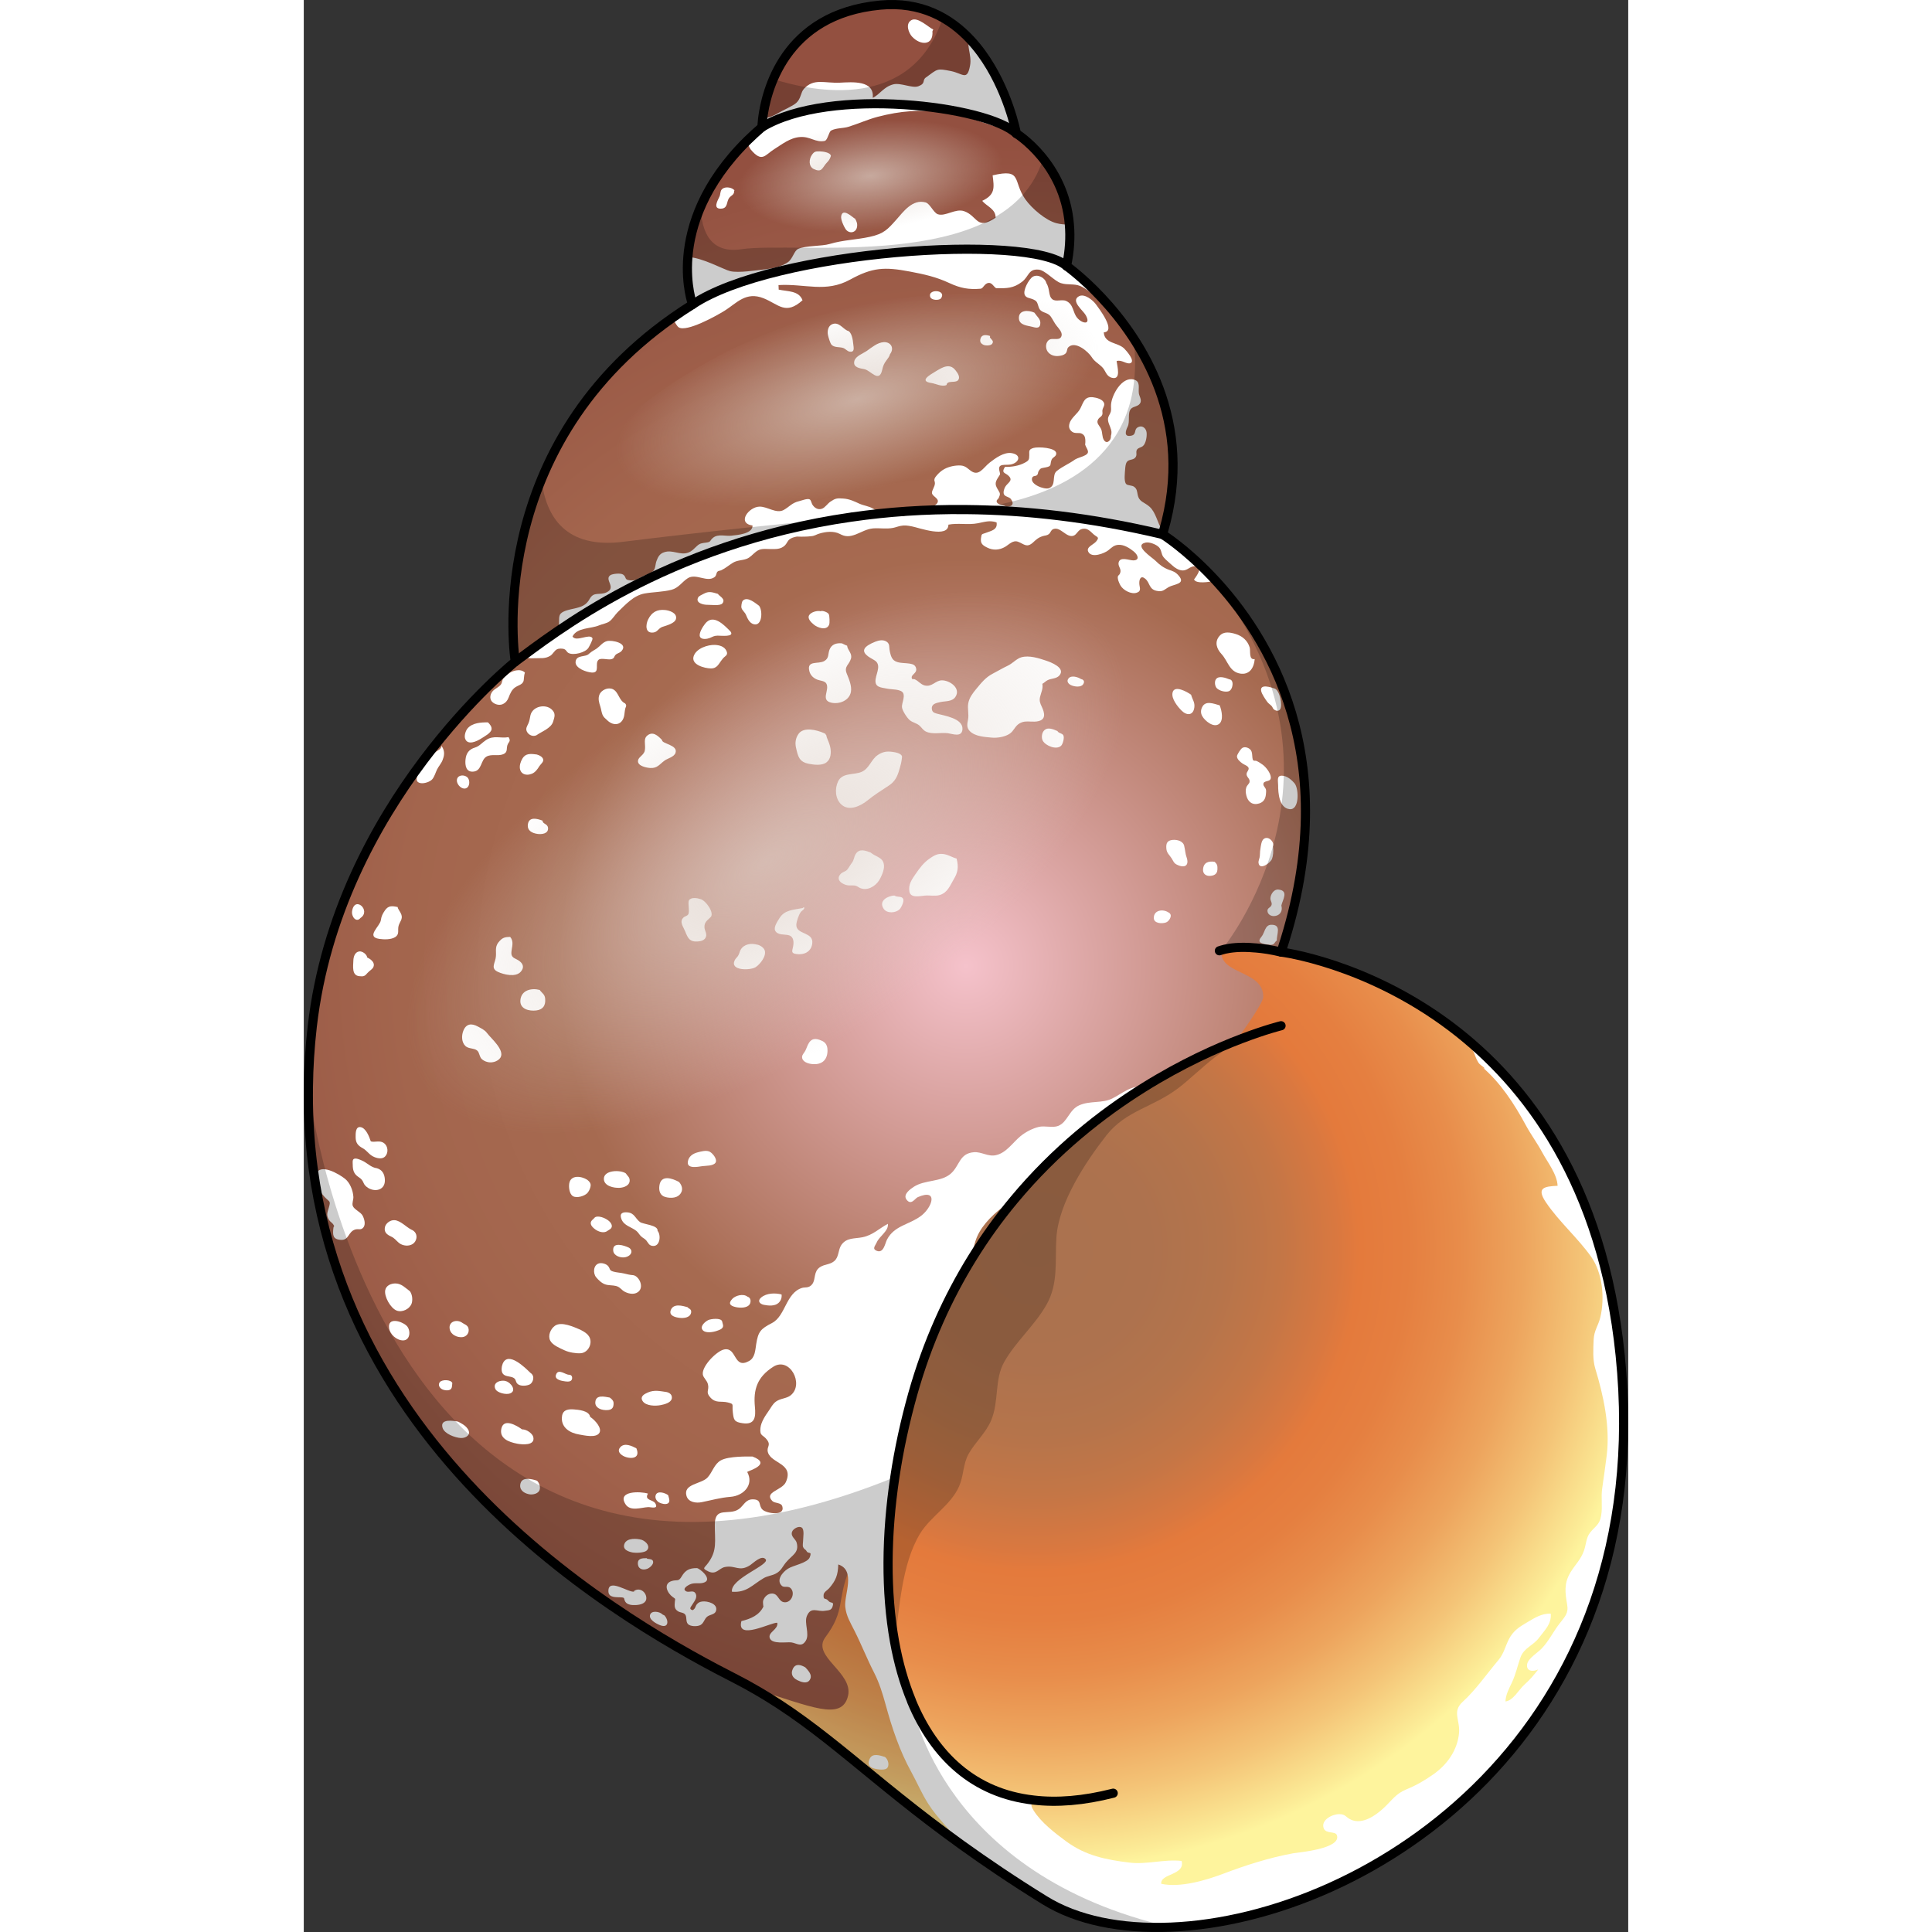 <?xml version="1.0" encoding="utf-8"?>
<!-- Created by: Science Figures, www.sciencefigures.org, Generator: Science Figures Editor -->
<svg version="1.1" id="Camada_1" xmlns="http://www.w3.org/2000/svg" xmlns:xlink="http://www.w3.org/1999/xlink" 
	 width="800px" height="800px" viewBox="0 0 144.686 211.057" enable-background="new 0 0 144.686 211.057"
	 xml:space="preserve">
<rect x="0" y="0" width="144.686" height="211.057" fill="#333333" stroke="none"/>
<g>
	<radialGradient id="SVGID_1_" cx="72.339" cy="105.531" r="89.983" gradientUnits="userSpaceOnUse">
		<stop  offset="0" style="stop-color:#F5C2CB"/>
		<stop  offset="0.158" style="stop-color:#DBA5A3"/>
		<stop  offset="0.495" style="stop-color:#A66A50"/>
		<stop  offset="0.69" style="stop-color:#A3654D"/>
		<stop  offset="0.913" style="stop-color:#985745"/>
		<stop  offset="1" style="stop-color:#935040"/>
	</radialGradient>
	<path fill="url(#SVGID_1_)" d="M80.933,207.588c-3.465-2.141-6.446-4.164-9.083-6.058c-9.975-7.177-14.989-12.655-22.608-17.002
		c-0.646-0.377-1.302-0.732-1.991-1.087c-10.954-5.606-51.383-27.257-46.325-71.301c1.442-12.504,7.22-22.651,12.515-29.581
		c5.058-6.596,9.663-10.276,9.663-10.276s-1.495-9.33,2.863-19.897c1.958-4.789,5.133-9.825,10.19-14.376
		c1.259-1.13,2.626-2.238,4.133-3.293c0.699-0.495,1.431-0.979,2.184-1.453c0,0-0.764-2.034-0.516-5.176
		c0.129-1.582,0.516-3.444,1.399-5.477c0.968-2.271,2.571-4.756,5.111-7.264c0.333-0.323,0.678-0.646,1.044-0.979
		c0.172-0.151,0.355-0.312,0.538-0.474c0,0,0.011-0.344,0.076-0.915c0.118-0.958,0.409-2.572,1.162-4.337
		c1.464-3.433,4.681-7.425,11.676-8.081c2.733-0.258,4.993,0.323,6.844,1.377c1.162,0.646,2.173,1.485,3.034,2.421
		c3.401,3.659,4.692,8.781,4.951,9.975c0.033,0.172,0.054,0.258,0.054,0.258s1.452,0.893,2.916,2.723
		c0.172,0.226,0.345,0.452,0.517,0.699c1.119,1.593,2.13,3.766,2.356,6.521c0.119,1.356,0.043,2.862-0.312,4.519
		c0,0,1.7,1.195,3.799,3.433c1.13,1.195,2.368,2.69,3.518,4.466c1.001,1.539,1.938,3.271,2.68,5.208
		c1.69,4.38,2.378,9.738,0.581,15.915c-0.021,0.097-0.054,0.205-0.086,0.301c0,0,2.142,1.324,4.842,4.046
		c0,0,0.011,0.011,0.022,0.032c0.193,0.183,0.366,0.366,0.549,0.56l0.011,0.011c0.236,0.247,0.462,0.495,0.71,0.764
		c6.026,6.704,13.462,19.768,6.951,39.793c-0.021,0.065-0.043,0.14-0.064,0.204c-0.033,0.075-0.055,0.14-0.076,0.215
		c0,0,1.517,0.194,3.949,0.872c0.021,0.011,0.054,0.022,0.076,0.022c0.301,0.097,0.613,0.183,0.936,0.291
		c3.551,1.098,8.576,3.185,13.622,6.984c8.253,6.241,16.55,17.11,18.466,35.909C149.038,199.41,98.613,218.532,80.933,207.588z"/>
	<radialGradient id="SVGID_2_" cx="80.008" cy="136.407" r="67.805" gradientUnits="userSpaceOnUse">
		<stop  offset="0" style="stop-color:#AA724F"/>
		<stop  offset="0.183" style="stop-color:#AD724E"/>
		<stop  offset="0.299" style="stop-color:#B5744B"/>
		<stop  offset="0.397" style="stop-color:#C47646"/>
		<stop  offset="0.484" style="stop-color:#D97840"/>
		<stop  offset="0.521" style="stop-color:#E47A3C"/>
		<stop  offset="0.599" style="stop-color:#E57F40"/>
		<stop  offset="0.688" style="stop-color:#E88D4B"/>
		<stop  offset="0.783" style="stop-color:#EDA45D"/>
		<stop  offset="0.882" style="stop-color:#F4C477"/>
		<stop  offset="0.983" style="stop-color:#FCEC97"/>
		<stop  offset="1" style="stop-color:#FEF49D"/>
	</radialGradient>
	<path fill="url(#SVGID_2_)" d="M80.933,207.588c-3.465-2.141-6.446-4.164-9.083-6.058c-9.975-7.177-14.989-12.655-22.608-17.002
		c6.144,1.862,9.534,3.54,10.212,0.743c0.614-2.572-4.037-4.322-2.477-6.409c2.206-2.959,1.242-4.016,2.62-7.406
		c2.411-5.929,4.193-23.783,6.077-29.863c1.183-3.831,4.272-6.005,6.747-8.942c1.657-1.948,3.433-4.1,5.693-5.445
		c2.216-1.313,4.982-1.872,7.188-3.357c1.969-1.345,3.38-3.261,5.37-4.584c1.754-1.162,3.68-1.991,5.52-2.852
		c1.722-0.807,4.111-1.302,5.467-2.604c0.624-0.613,3.121-4.207,3.153-4.853c0.119-3.013-4.927-2.443-4.551-5.165
		c0.366-0.118,1.162-0.301,2.421-0.301h0.011c0.377,0.064,0.818,0.075,1.259,0.064c0.011-0.011,0.022,0,0.043,0
		c0.797,0.065,1.722,0.205,2.766,0.452c0,0,9.265,1.141,18.583,8.167c8.253,6.241,16.55,17.11,18.466,35.909
		C149.038,199.41,98.613,218.532,80.933,207.588z"/>
	<path opacity="0.2" d="M103.972,113.453c-2.928,0-6.187,3.723-8.448,5.423c-2.754,2.098-5.693,2.421-7.845,5.154
		c-2.292,2.938-5.186,7.328-5.455,11.105c-0.172,2.604,0.236,5.09-1.098,7.414c-1.28,2.249-3.346,4.003-4.606,6.231
		c-1.087,1.915-0.549,4.272-1.42,6.36c-0.592,1.42-1.765,2.41-2.486,3.712c-0.613,1.13-0.505,2.335-1.021,3.508
		c-0.915,2.098-3.121,3.282-4.294,5.219c-2.002,3.347-2.195,8.114-2.766,11.751c-1.452-8.038-0.614-17.809,1.991-27.042
		c1.603-5.693,3.863-10.61,6.499-14.871c1.421-2.303,2.949-4.401,4.552-6.327c4.52-5.434,9.578-9.426,14.194-12.3
		c4.153-2.593,7.952-4.294,10.685-5.327C102.95,113.442,103.455,113.442,103.972,113.453z"/>
	<path fill="#FFFFFF" d="M80.933,207.588c-3.465-2.141-6.446-4.164-9.083-6.058c-0.011-0.011-0.021-0.032-0.032-0.043
		c-1.141-1.539-2.562-2.809-3.605-4.444c-0.699-1.098-1.216-2.314-1.84-3.454c-1.28-2.314-2.13-4.864-2.819-7.403
		c-0.344-1.238-0.667-2.303-1.248-3.454c-0.785-1.528-1.388-3.088-2.163-4.616c-0.441-0.882-0.882-1.571-0.99-2.583
		c-0.14-1.302,1.195-3.992-0.764-4.627c-0.033,1.173-0.269,1.754-0.99,2.593c-0.205,0.237-0.602,0.409-0.614,0.753
		c-0.032,0.613,0.226,0.247,0.517,0.624c0.28,0.344,0.667,0.011,0.462,0.635c-0.14,0.441-0.484,0.398-0.818,0.452
		c-0.829,0.151-1.528-0.506-1.98,0.56c-0.334,0.775,0.333,2.001-0.129,2.723c-0.473,0.764-1.001,0.247-1.593,0.172
		c-0.538-0.054-2.088,0.226-2.336-0.463c-0.236-0.657,0.958-0.936,0.818-1.679c-0.603-0.086-4.509,2.012-3.917-0.183
		c1.033-0.247,1.969-0.657,2.411-1.603c-0.022,0.064-0.076-0.516-0.043-0.613c0.14-0.452,0.528-0.807,1-0.796
		c0.732,0.032,0.646,0.947,1.399,0.958c0.667,0,1.065-0.882,0.71-1.42c-0.323-0.484-0.775-0.108-1.066-0.388
		c-0.635-0.592,0.054-1.463,0.656-1.851c0.56-0.377,2.163-0.624,2.4-1.259c0.28-0.732-0.151-0.301-0.355-0.678
		c-0.108-0.204-0.259-0.161-0.377-0.452c-0.065-0.129,0-0.484,0-0.624c0-0.366,0.172-1.27-0.14-1.485
		c-0.323-0.237-0.957,0.129-1.065,0.463c-0.172,0.527,0.398,0.775,0.506,1.184c0.29,1.087-0.474,1.334-1.13,2.109
		c-0.43,0.495-0.538,0.958-1.173,1.28c-0.42,0.215-0.882,0.237-1.302,0.484c-1.28,0.753-1.84,1.603-3.465,1.485
		c-0.215-1.442,4.197-2.938,3.68-3.551c-0.441-0.517-1.356,0.43-1.689,0.646c-1.216,0.786-1.603-0.032-2.765,0.205
		c-0.646,0.129-0.947,0.904-1.819,0.473c-0.731-0.355-0.419-0.344-0.011-0.915c1.022-1.388,0.721-2.389,0.732-4.186
		c0-2.055,1.538-0.947,2.626-1.7c0.516-0.366,0.721-1.055,1.485-1.065c1.076-0.011,0.603,0.667,1.109,1.13
		c0.441,0.42,2.496,0.732,2.152-0.366c-0.129-0.441-0.818-0.301-1.098-0.592c-0.936-0.979,1.076-1.151,1.485-2.055
		c0.925-2.066-1.604-2.012-1.958-3.26c-0.172-0.592,0.344-0.721-0.065-1.313c-0.452-0.645-0.85-0.398-0.753-1.334
		c0.075-0.699,0.549-1.367,0.936-1.926c0.247-0.355,0.398-0.699,0.764-0.969c0.484-0.355,1.173-0.323,1.614-0.689
		c1.496-1.227-0.129-4.251-1.916-3.11c-1.764,1.13-2.184,2.497-2.001,4.38c0.108,1.108,0.011,1.98-1.335,1.786
		c-0.925-0.129-0.979-0.355-1.076-1.173c-0.118-0.925,0.205-0.904-0.559-1.098c-0.7-0.183-1.292,0.129-1.894-0.538
		c-0.56-0.613-0.118-0.753-0.258-1.41c-0.097-0.474-0.517-0.721-0.571-1.119c-0.108-0.915,1.539-2.572,2.346-2.723
		c1.388-0.269,1.001,2.206,2.701,1.27c0.656-0.355,0.678-1.151,0.786-1.84c0.215-1.377,0.474-1.668,1.743-2.324
		c1.474-0.775,1.496-3.293,3.282-3.831c0.312-0.097,0.753,0.065,1.109-0.42c0.398-0.56,0.107-1.345,0.828-1.84
		c0.56-0.377,1.26-0.247,1.722-0.829c0.355-0.463,0.302-1.173,0.645-1.636c0.592-0.786,1.399-0.624,2.292-0.807
		c1.141-0.237,1.786-0.947,2.766-1.464c0.097,0.786-0.926,1.345-1.216,2.023c-0.162,0.377-0.538,0.699-0.011,0.925
		c0.764,0.312,0.914-0.807,1.13-1.227c0.807-1.55,2.432-1.614,3.723-2.593c1.238-0.936,1.916-3.024-0.355-2.045
		c-0.312,0.129-0.721,0.958-1.238,0.269c-0.419-0.57,0.42-1.151,0.819-1.41c1.194-0.764,2.959-0.495,4.013-1.42
		c1-0.872,0.915-2.217,2.54-2.346c0.807-0.064,1.549,0.517,2.399,0.323c1.131-0.247,1.83-1.367,2.659-2.055
		c0.559-0.463,1.313-0.861,2.023-1.033c0.645-0.151,1.538,0.129,2.12-0.108c1.022-0.409,1.183-1.754,2.292-2.249
		c1.184-0.527,2.497-0.194,3.605-0.742c1-0.484,2.237-1.593,3.454-1.216c-4.616,2.873-9.674,6.865-14.194,12.3
		c-0.064,0.032-0.14,0.064-0.205,0.108c-1.323,0.775-2.775,2.034-3.551,3.379c-0.484,0.829-0.699,1.808-0.797,2.841
		c-2.636,4.261-4.896,9.179-6.499,14.871c-5.639,19.983-3.002,42.527,13.214,44.356c-0.161,0.441-0.462,0.409-0.011,1.13
		c0.807,1.302,2.346,2.486,3.561,3.379c2.142,1.571,4.316,2.001,6.92,2.324c1.915,0.226,3.82-0.398,5.693-0.183
		c0.409,1.582-2.347,1.356-2.228,2.496c2.066,0.452,4.864-0.377,6.779-1.098c2.464-0.936,5.058-1.765,7.651-2.238
		c0.559-0.097,5.294-0.484,4.756-1.98c-0.162-0.452-1.183-0.118-1.431-0.732c-0.355-0.915,0.936-1.56,1.657-1.56
		c0.753-0.011,0.71,0.334,1.335,0.613c1.226,0.538,2.647-0.441,3.54-1.27c0.914-0.839,1.313-1.571,2.507-2.055
		c1.054-0.43,1.98-0.968,2.916-1.625c1.528-1.065,2.636-2.636,2.819-4.487c0.15-1.442-0.786-2.357,0.387-3.433
		c1.453-1.324,2.658-3.078,3.939-4.595c0.571-0.689,0.71-1.421,1.109-2.228c0.484-0.947,1.119-1.356,2.023-1.883
		c0.936-0.549,1.538-0.947,2.561-0.947c0.107,1.141-0.645,1.786-1.281,2.647c-0.602,0.829-1.657,1.098-2.023,2.141
		c-0.323,0.915-0.495,1.797-0.936,2.744c-0.29,0.613-0.699,1.367-0.699,2.066c0.84-0.097,1.452-1.28,2.055-1.829
		c0.559-0.484,1.076-1.076,1.517-1.668c-0.571,0.28-1.345,0.215-1.205-0.592c0.107-0.613,1.162-1.248,1.571-1.679
		c0.796-0.818,1.259-1.84,1.969-2.744c0.57-0.743,1-1.108,0.828-2.077c-0.215-1.248-0.376-2.303,0.366-3.519
		c0.517-0.85,1.13-1.388,1.474-2.378c0.248-0.721,0.226-1.399,0.667-1.958c0.549-0.7,1.044-0.85,1.205-1.851
		c0.172-0.979-0.033-2.023,0.119-3.002c0.171-1.195,0.344-2.41,0.495-3.616c0.376-3.153-0.367-6.543-1.26-9.469
		c-0.29-0.979-0.214-2.131-0.171-3.142c0.043-1.011,0.516-1.539,0.731-2.453c0.495-2.077,0.247-4.832-1-6.596
		c-1.485-2.088-3.487-3.809-4.929-5.929c-1.098-1.614-0.226-1.765,1.259-1.829c-0.054-1.259-1.076-2.54-1.679-3.648
		c-0.538-1.011-1.226-1.926-1.775-2.938c-1.259-2.335-2.755-4.649-4.789-6.392c0.076,0.097,0.172,0.151,0.302,0.161
		c-0.238-0.258-0.538-0.366-0.732-0.678c-0.269-0.42-0.333-0.786-0.538-1.195c-0.452-0.861-1.582-1.743-2.421-2.679
		c8.253,6.241,16.55,17.11,18.466,35.909C149.038,199.41,98.613,218.532,80.933,207.588z"/>
	<path fill="none" stroke="#000000" stroke-linecap="round" stroke-linejoin="round" stroke-miterlimit="10" d="M106.759,112.054
		c0,0-1.646,0.398-4.304,1.41c-2.733,1.033-6.532,2.733-10.685,5.327c-4.616,2.873-9.674,6.865-14.193,12.3
		c-1.603,1.926-3.131,4.025-4.552,6.327c-2.636,4.261-4.896,9.179-6.5,14.871c-0.839,2.992-1.507,6.048-1.958,9.082
		c-0.947,6.306-1.012,12.526-0.032,17.96c0.42,2.335,1.044,4.52,1.862,6.5c0,0,0,0.011,0,0.022
		c2.475,5.951,6.801,10.061,13.343,10.793c2.55,0.301,5.434,0.075,8.684-0.753"/>
	<g>
		<path fill="#FFFFFF" d="M87.121,32.488c-0.893-0.129-1.464-0.904-2.302-1.248c-0.71-0.28-1.388-0.075-2.11-0.312
			c-0.742-0.237-1.699-1.41-2.442-1.474c-1.119-0.097-1.033,0.743-1.807,1.334c-0.926,0.71-1.657,0.71-2.755,0.699
			c-0.28,0-0.441-0.592-0.861-0.581c-0.495,0.022-0.592,0.603-0.904,0.635c-1.292,0.108-2.195-0.054-3.401-0.613
			c-1.452-0.678-2.723-0.958-4.368-1.27c-2.733-0.516-4.047-0.452-6.479,0.882c-2.68,1.474-4.917,0.43-7.834,0.603
			c0.011,0.054,0.022,0.463,0.022,0.495c0.979,0.215,2.206,0.097,2.604,1.162c-1.851,1.668-2.594,0.452-4.251-0.215
			c-1.937-0.775-2.938,0.527-4.24,1.345c-0.947,0.592-4.175,2.378-5.036,1.829c-0.183-0.118-0.43-0.549-0.667-1.044
			c0.699-0.495,1.431-0.979,2.184-1.453c0,0-0.764-2.034-0.516-5.176c1.517,0.011,3.96,1.388,4.638,1.539
			c0.936,0.204,2.723-0.086,3.734-0.194c0.85-0.097,1.872-0.291,2.582-0.807c0.505-0.366,0.656-1.227,1.087-1.431
			c0.775-0.366,2.626-0.291,3.433-0.538c1.528-0.452,2.894-0.452,4.412-0.786c1.528-0.334,1.937-0.807,2.895-1.883
			c0.742-0.829,1.754-2.281,3.196-1.872c0.484,0.14,0.861,1.13,1.335,1.291c0.839,0.269,1.926-0.667,2.873-0.334
			c1.495,0.527,1.345,2.142,3.432,0.71c0.033-0.947-0.978-1.248-1.463-1.84c1.452-0.689,1.302-1.442,1.14-2.787
			c3.293-0.775,2.163,0.613,3.562,2.604c0.764,1.076,2.28,2.324,3.379,2.615c0.495,0.14,0.979,0.151,1.442,0.161
			c0.119,1.356,0.043,2.862-0.312,4.519C83.322,29.056,85.022,30.25,87.121,32.488z"/>
		<path fill="#FFFFFF" d="M77.791,14.335c-2.583-0.366-5.23-1.786-7.845-2.088c-2.637-0.29-4.756-0.14-7.264,0.517
			c-1.066,0.28-2.099,0.753-3.175,1.087c-0.592,0.183-1.345,0.118-1.894,0.409c-0.269,0.151-0.377,1.076-0.721,1.141
			c-1.001,0.194-1.55-0.516-2.68-0.43c-1.098,0.075-2.001,0.818-2.798,1.313c-1.033,0.635-1.334,1.55-2.593,0.043
			c-0.151-0.183-0.28-0.549-0.355-0.979c0.495-0.484,1.022-0.968,1.582-1.453c0,0,0.011-0.344,0.076-0.915
			c0.516-0.097,1.087-0.247,1.7-0.624c0.463-0.291,1.593-0.764,1.969-1.108c0.549-0.484,0.473-1.151,0.861-1.56
			c1.087-1.162,2.206-0.581,3.917-0.656c1.335-0.064,3.788-0.291,3.583,1.657c0.797-0.377,1.173-1.194,2.249-1.474
			c0.818-0.205,2.066,0.463,2.744,0.204c0.85-0.323,0.367-0.635,0.819-0.958c1.323-0.958,1.173-1.001,2.722-0.7
			c1.324,0.269,1.786,1.119,2.099-0.603c0.226-1.216-0.528-2.346,0.054-2.798C76.241,8.018,77.533,13.14,77.791,14.335z"/>
		<path fill="#FFFFFF" d="M68.768,3.226c-0.515-0.234-1.696-1.419-2.389-1.026c-0.706,0.4-0.281,1.424,0.066,1.798
			c0.91,0.981,2.355,1.01,2.23-0.584"/>
		<path fill="#FFFFFF" d="M57.586,17.028c-0.062-0.383-0.88-0.483-1.225-0.491c-0.453-0.011-0.604,0.016-0.863,0.398
			c-0.317,0.468-0.368,1.258,0.223,1.535c0.829,0.389,0.899-0.06,1.291-0.555C57.19,17.692,57.427,17.552,57.586,17.028z"/>
		<path fill="#FFFFFF" d="M46.919,20.677c-0.305-0.245-0.988-0.303-1.263,0.021c-0.172,0.203-0.133,0.54-0.241,0.775
			c-0.19,0.411-0.792,1.401,0.229,1.317c0.703-0.058,0.519-0.777,0.834-1.177c0.229-0.291,0.568-0.317,0.538-0.787
			C47.061,20.81,47.106,20.808,46.919,20.677z"/>
		<path fill="#FFFFFF" d="M60.16,23.859c-0.409-0.299-1.295-1.108-1.45-0.253c-0.068,0.376,0.265,1.082,0.463,1.395
			c0.357,0.562,1.122,0.472,1.258-0.171c0.079-0.374-0.037-0.677-0.225-0.971"/>
		<path fill="#FFFFFF" d="M81.12,30.923c-0.13-0.574-0.953-1.026-1.501-0.679c-0.397,0.252-1.115,1.51-0.841,2.01
			c0.161,0.294,0.516,0.3,0.794,0.409c0.54,0.211,0.532,0.332,0.707,0.88c0.235,0.739,0.929,0.461,1.346,1.071
			c0.218,0.319,0.369,0.665,0.629,0.99c0.21,0.262,0.613,0.681,0.535,1.049c-0.135,0.632-0.92,0.245-1.303,0.439
			c-0.468,0.237-0.497,0.94-0.22,1.321c0.303,0.418,0.8,0.534,1.269,0.466c0.24-0.035,0.459-0.079,0.644-0.23
			c0.258-0.21,0.159-0.528,0.33-0.703c0.768-0.785,2.218,0.505,2.569,1.07c0.303,0.486,0.715,0.672,1.126,1.075
			c0.417,0.409,0.427,1.005,1.071,1.177c1.042,0.279,0.59-1.22,0.522-1.823c0.529-0.191,1.083,0.371,1.493,0.231
			c0.6-0.205-0.424-1.363-0.658-1.595c-0.703-0.7-2.155-0.508-2.239-1.771c1.426-0.108-0.576-2.673-0.845-3.048
			c-0.327-0.456-1.26-1.232-1.872-0.896c-0.934,0.513,0.456,1.539,0.75,2.069c0.61,1.101-0.402,0.93-0.941,0.281
			c-0.492-0.593-0.374-1.446-1.185-1.831c-0.469-0.223-1.136,0.117-1.524-0.192C81.318,32.329,81.538,31.583,81.12,30.923z"/>
		<path fill="#FFFFFF" d="M79.81,34.152c-0.637-0.29-1.759-0.329-1.686,0.659c0.054,0.731,0.959,0.756,1.503,0.905
			c0.461,0.127,0.843,0.164,0.837-0.454C80.46,34.834,80.119,34.61,79.81,34.152z"/>
		<path fill="#FFFFFF" d="M59.364,36.117c-0.521-0.268-0.938-0.981-1.636-0.702c-0.451,0.181-0.561,0.763-0.46,1.209
			c0.052,0.232,0.223,0.821,0.359,1.002c0.284,0.374,0.893,0.25,1.298,0.387c0.229,0.077,0.463,0.357,0.676,0.396
			c0.64,0.118,0.458-0.463,0.425-0.83C59.99,37.166,59.86,36.187,59.364,36.117z"/>
		<path fill="#FFFFFF" d="M64.043,38.69c0.519-0.682,0.059-1.357-0.688-1.312c-0.69,0.042-1.284,0.563-1.836,0.946
			c-0.433,0.3-1.239,0.573-1.373,1.116c-0.173,0.704,0.59,0.793,1.086,0.887c0.702,0.133,1.613,1.545,1.949,0.106
			c0.114-0.486,0.18-0.679,0.488-1.089C63.826,39.133,63.967,38.973,64.043,38.69z"/>
		<path fill="#FFFFFF" d="M70.219,42.058c0.051-0.546,0.956-0.188,1.243-0.51c0.319-0.359-0.074-0.845-0.265-1.094
			c-0.624-0.812-1.413-0.344-2.171,0.118c-0.639,0.389-1.879,1.075-0.418,1.278C69.015,41.906,69.72,42.293,70.219,42.058z"/>
		<path fill="#FFFFFF" d="M74.991,36.912c0.154,0.212,0.424,0.351,0.208,0.648c-0.16,0.22-0.74,0.211-0.95,0.107
			c-0.287-0.143-0.419-0.326-0.325-0.664c0.126-0.452,0.544-0.442,0.973-0.324C75.085,36.729,74.873,36.75,74.991,36.912z"/>
		<path fill="#FFFFFF" d="M69.324,31.838c-0.452-0.114-1.086,0.084-0.879,0.623c0.135,0.352,1.002,0.397,1.189,0.1
			C69.883,32.165,69.651,31.92,69.324,31.838z"/>
		<path fill="#FFFFFF" d="M99.409,63.447c-0.431,0.14-1.969,0.366-2.152-0.151c0.312-0.409,1.087-1.485,0.064-1.442
			c-0.516,0.011-0.818,0.495-1.334,0.463c-0.398-0.011-0.84-0.291-1.119-0.56c-0.281-0.269-0.71-0.592-0.947-0.893
			c-0.269-0.334-0.194-0.764-0.495-1.076c-0.281-0.301-1.022-0.603-1.453-0.516c-1.388,0.301,0.71,1.625,1.076,1.991
			c0.431,0.43,0.861,0.753,1.421,0.968c0.473,0.161,0.764,0.247,1.109,0.656c0.807,0.926-0.496,0.915-1.098,1.248
			c-0.505,0.29-0.635,0.559-1.323,0.409c-0.85-0.183-0.7-0.882-1.238-1.324c-0.474-0.398-0.657,0.054-0.645,0.495
			c0,0.441,0.29,0.839-0.269,1.033c-0.624,0.215-1.496-0.28-1.786-0.786c-0.097-0.161-0.259-0.538-0.281-0.71
			c-0.075-0.495,0.141-0.291,0.259-0.699c0.129-0.43-0.269-0.689-0.183-1.097c0.162-0.7,1.173-0.226,1.614-0.237
			c0.721-0.011,0.505-0.603,0.033-0.979c-0.441-0.355-1.033-0.742-1.625-0.721c-0.528,0.011-0.776,0.301-1.152,0.603
			c-0.398,0.312-1.819,0.904-2.185,0.151c-0.259-0.516,0.581-0.775,0.861-1.119c0.398-0.495,0.141-0.43-0.269-0.775
			c-0.376-0.334-0.666-0.721-1.237-0.603c-0.495,0.097-0.571,0.613-0.979,0.753c-0.764,0.237-1.399-0.99-2.152-0.743
			c-0.302,0.086-0.333,0.409-0.517,0.549c-0.236,0.194-0.44,0.151-0.688,0.237c-0.505,0.161-0.721,0.387-1.087,0.721
			c-0.667,0.581-0.958,0.129-1.593-0.108c-0.57-0.215-0.99,0.301-1.431,0.56c-0.613,0.355-1.313,0.398-1.947,0.075
			c-0.528-0.258-0.753-0.463-0.678-1.033c0.064-0.516,0.097-0.409,0.516-0.57c0.603-0.237,1.324-0.334,1.184-1.151
			c-0.764-0.258-1.314-0.043-2.055,0.097c-1.066,0.205-2.142-0.054-3.207,0.151c0.012,1.528-3.239,0.334-3.97,0.194
			c-0.484-0.097-0.84-0.151-1.269-0.054c-0.269,0.054-0.538,0.161-0.807,0.215c-0.722,0.14-1.464,0-2.185,0.054
			c-0.71,0.064-1.259,0.42-1.905,0.667c-0.678,0.247-1.119,0.269-1.732-0.065c-0.657-0.344-1.54-0.247-2.238-0.032
			c-0.28,0.075-0.495,0.247-0.85,0.28c-0.517,0.064-1.066,0.064-1.593,0.043c-0.312,0.054-0.624,0.151-0.818,0.312
			c-0.215,0.172-0.291,0.463-0.495,0.656c-0.463,0.441-1.001,0.398-1.593,0.398c-0.71-0.011-1.098-0.086-1.593,0.312
			c-0.345,0.269-0.592,0.603-0.99,0.753c-0.495,0.183-1.001,0.14-1.485,0.42c-0.452,0.269-0.807,0.603-1.292,0.829
			c-0.129,0.064-0.302,0.043-0.409,0.151c-0.151,0.151-0.097,0.409-0.302,0.581c-0.829,0.656-2.044-0.441-2.948,0.14
			c-0.624,0.398-0.99,1.055-1.765,1.259c-0.947,0.248-1.991,0.237-2.959,0.409c-1.216,0.226-2.066,1.216-2.927,2.034
			c-0.312,0.312-0.56,0.764-0.904,1.012c-0.28,0.215-0.786,0.291-1.119,0.43c-0.925,0.398-2.4,0.215-2.916,1.216
			c0.377,0.656,1.873-0.366,2.174,0.183c0.086,0.14-0.344,0.904-0.43,1.055c-0.312,0.516-1.657,0.872-2.195,0.56
			c-0.194-0.108-0.215-0.312-0.441-0.409c-0.183-0.086-0.613-0.086-0.796,0.011c-0.302,0.151-0.431,0.506-0.721,0.699
			c-0.581,0.366-1.066,0.247-1.711,0.28c-0.484,0.022-1.41,0.075-0.774-0.699c0.462-0.56,1.442-1.012,2.044-1.42
			c0.786-0.517,1.335-0.721,1.377-1.722c0.022-0.323-0.043-0.764,0.172-1.022c0.291-0.334,1.087-0.473,1.474-0.56
			c0.796-0.183,1.324-0.355,1.7-1.055c0.473-0.85,1.065-0.355,1.851-0.721c1.119-0.527-0.291-1.388,0.409-1.872
			c0.236-0.161,1.14-0.258,1.399-0.064c0.409,0.301,0.086,0.549,0.721,0.624c0.516,0.064,0.797-0.097,1.205-0.334
			c0.376-0.215,1.087-0.388,1.377-0.7c0.247-0.269,0.204-0.732,0.344-1.087c0.162-0.441,0.355-0.796,0.84-0.947
			c0.904-0.312,1.743,0.366,2.615,0.043c0.441-0.162,0.635-0.431,0.947-0.71c0.344-0.323,0.56-0.323,1.033-0.387
			c0.56-0.075,0.344-0.205,0.742-0.527c0.56-0.452,1.378-0.151,2.001-0.226c0.657-0.075,2.325-0.194,2.313-1.108
			c-1.754-0.258-0.419-2.034,0.743-2.066c0.85-0.032,1.829,0.796,2.636,0.377c0.635-0.344,0.904-0.786,1.679-0.968
			c0.247-0.054,0.936-0.334,1.173-0.205c0.172,0.086,0.205,0.42,0.302,0.57c0.226,0.366,0.614,0.613,1.054,0.452
			c0.334-0.118,0.614-0.57,0.926-0.775c0.528-0.355,0.7-0.387,1.399-0.334c0.667,0.043,1.195,0.301,1.754,0.559
			c0.528,0.237,1.045,0.258,1.529,0.56c0.968,0.603,2.237,0.14,3.174,0.796c0.377,0.011,0.936-0.43,1.302-0.538
			c0.603-0.172,1.281-0.118,1.83-0.398c0.291-0.151,0.764-0.387,0.743-0.71c-0.022-0.355-0.624-0.549-0.646-0.882
			c-0.021-0.291,0.324-0.678,0.324-1.065c0-0.247-0.119-0.237-0.033-0.506c0.064-0.194,0.462-0.613,0.645-0.753
			c0.484-0.409,1.13-0.613,1.754-0.667c0.721-0.054,0.936,0.065,1.464,0.506c0.957,0.786,1.421-0.258,2.152-0.829
			c0.624-0.484,1.571-1.184,2.421-1.033c1.097,0.194,0.797,1.055-0.119,1.238c-0.581,0.108-1.388-0.151-1.259,0.603
			c0.086,0.506,0.205,0.334-0.129,0.829c-0.409,0.624-0.29,0.861,0.043,1.41c0.205,0.344,0.205,0.398,0.043,0.786
			c-0.054,0.151-0.28,0.237-0.236,0.43c0.086,0.398,0.797,0.312,1.033,0.549c0.56,0.032,0.969-0.237,0.517-0.839
			c-0.184-0.237-0.624-0.237-0.753-0.506c-0.108-0.226,0.021-0.613,0.129-0.807c0.257-0.452,0.882-0.667,0.43-1.162
			c-0.387-0.431-0.904-0.291-0.452-1.033c0.731,0.022,1.538-0.108,2.185-0.463c0.441-0.237,0.462-0.323,0.473-0.829
			c0-0.43-0.085-0.613,0.463-0.775c0.473-0.14,2.475-0.054,2.485,0.603c0,0.366-0.398,0.387-0.516,0.699
			c-0.205,0.538,0.075,0.678-0.624,0.818c-0.495,0.108-0.538,0.022-0.786,0.409c-0.118,0.194,0,0.258-0.193,0.452
			c-0.15,0.129-0.409,0.032-0.505,0.258c-0.312,0.743,1.334,1.334,1.818,1.162c0.85-0.312,0.291-1.41,0.85-1.872
			c0.603-0.495,1.378-0.807,2.012-1.27c0.119-0.075,0.312-0.151,0.528-0.226c0.011,0,0.021-0.011,0.033-0.011
			c0.366-0.129,0.774-0.28,0.839-0.517c0.065-0.258-0.215-0.57-0.301-0.861c0.011-0.086,0.021-0.161,0.021-0.237
			c0.011-0.248,0-0.517-0.107-0.721c-0.065-0.097-0.141-0.172-0.259-0.237c-0.323-0.172-0.731,0.032-1.076-0.215
			c-0.312-0.237-0.398-0.538-0.291-0.893c0.172-0.656,0.905-1.065,1.205-1.689c0.334-0.667,0.431-1.27,1.335-1.194
			c0.388,0.043,1.13,0.215,1.248,0.678c0.064,0.28-0.14,0.463-0.183,0.7c-0.043,0.172,0.043,0.366-0.022,0.527
			c-0.097,0.247-0.312,0.291-0.43,0.473c-0.281,0.452,0.097,0.667,0.301,1.098c0.043,0.108,0.076,0.204,0.086,0.312
			c0.043,0.215,0.055,0.43,0.108,0.635c0.075,0.247,0.226,0.473,0.43,0.473c0.097,0,0.205-0.054,0.312-0.183
			c0.119-0.14,0.14-0.312,0.14-0.495v-0.011c0.033-0.097,0.055-0.194,0.055-0.312c0.011-0.097,0-0.194-0.033-0.28
			c0-0.032,0.021-0.054,0.033-0.075l-0.043,0.011c-0.098-0.409-0.355-0.764-0.334-1.194c0.033-0.334,0.215-0.463,0.302-0.764
			c0.076-0.269,0-0.549,0.033-0.818c0.086-1.022,1.162-3.024,2.453-2.712c0.807,0.194,0.507,0.904,0.581,1.507
			c0.043,0.301,0.291,0.646,0.194,0.968c-0.162,0.506-0.776,0.42-1.055,0.732c-0.398,0.452-0.086,1.388-0.355,1.937
			c-0.215,0.42-0.484,1.194,0.409,0.99c0.571-0.129,0.259-0.656,0.667-0.893c0.528-0.312,0.947,0.108,0.99,0.57
			c0.043,0.452-0.086,1.184-0.398,1.453c-0.193,0.172-0.559,0.194-0.678,0.441c-0.129,0.29,0.086,0.549-0.172,0.839
			c-0.257,0.28-0.656,0.162-0.882,0.431c-0.172,0.194-0.194,0.57-0.215,0.807c-0.022,0.366-0.162,1.367,0.119,1.646
			c0.171,0.172,0.645,0.118,0.871,0.301c0.312,0.237,0.302,0.495,0.376,0.839c0.162,0.839,0.689,0.786,1.314,1.345
			c0.688,0.635,0.839,1.743,1.345,2.518c0.043,0.065,0.097,0.129,0.15,0.194c-0.021,0.097-0.054,0.205-0.086,0.301
			c0,0,2.454,1.517,5.413,4.638l0.011,0.011C99.302,63.167,99.345,63.318,99.409,63.447z"/>
		<path fill="#FFFFFF" d="M39.141,68.493c0.431-0.147,1.403-0.384,1.519-0.881c0.152-0.65-0.718-0.927-1.2-0.973
			c-0.873-0.084-1.442,0.239-1.833,1.014c-0.294,0.582-0.353,1.573,0.576,1.442C38.645,69.031,38.693,68.695,39.141,68.493z"/>
		<path fill="#FFFFFF" d="M45.247,64.878c-0.699-0.205-0.997-0.317-1.585,0.001c-0.156,0.084-0.488,0.224-0.573,0.378
			c-0.345,0.622,0.598,0.822,0.999,0.814c0.368-0.008,1.398,0.144,1.64-0.15C46.147,65.414,45.328,65.098,45.247,64.878z"/>
		<path fill="#FFFFFF" d="M49.738,66.177c-0.338-0.23-1.255-1.071-1.77-0.565c-0.123,0.12-0.205,0.613-0.151,0.801
			c0.076,0.268,0.373,0.477,0.485,0.742c0.164,0.387,0.373,0.909,0.851,1.037C50.076,68.439,50.163,66.726,49.738,66.177z"/>
		<path fill="#FFFFFF" d="M46.615,68.984c-0.702-0.71-1.884-1.974-2.768-0.852c-0.23,0.291-0.741,1.064-0.56,1.435
			c0.167,0.344,0.794,0.235,1.05,0.133c0.36-0.143,0.466-0.251,0.861-0.26C45.559,69.431,47.098,69.628,46.615,68.984z"/>
		<path fill="#FFFFFF" d="M45.738,72.001c0.23-0.35,0.675-0.383,0.437-0.896c-0.226-0.487-0.765-0.629-1.25-0.652
			c-0.786-0.036-2.035,0.374-2.329,1.216c-0.331,0.95,1.191,1.339,1.86,1.352C45.189,73.036,45.319,72.497,45.738,72.001z"/>
		<path fill="#FFFFFF" d="M31.176,71.405c-0.387,0.433-1.391,0.086-1.482,0.884c-0.08,0.711,1.203,1.148,1.765,1.181
			c0.959,0.057,0.293-0.985,0.74-1.388c0.272-0.245,1.038,0.029,1.398-0.069c0.358-0.097,0.271-0.26,0.454-0.464
			c0.161-0.179,0.476-0.222,0.659-0.426c0.778-0.865-1.047-1.232-1.598-1.084c-0.454,0.122-0.747,0.547-1.092,0.795
			C31.777,71.009,31.506,71.113,31.176,71.405z"/>
		<path fill="#FFFFFF" d="M35.106,76.844c-0.68-0.312-0.701-1.237-1.328-1.548c-0.524-0.26-1.272,0.073-1.48,0.591
			c-0.176,0.439-0.039,0.879,0.098,1.295c0.096,0.292,0.122,0.626,0.243,0.908c0.12,0.279,0.291,0.38,0.512,0.595
			c0.728,0.71,1.698,0.525,1.866-0.582c0.041-0.267,0.044-0.453,0.107-0.714C35.164,77.22,35.325,77.097,35.106,76.844z"/>
		<path fill="#FFFFFF" d="M39.141,80.844c-0.437-0.453-1.032-1.049-1.68-0.431c-0.326,0.311-0.15,0.889-0.178,1.317
			c-0.021,0.315-0.041,0.43-0.248,0.676c-0.185,0.22-0.529,0.421-0.528,0.753c0.002,0.535,0.953,0.718,1.357,0.739
			c0.776,0.041,0.998-0.414,1.561-0.817c0.339-0.242,1.031-0.386,1.183-0.835C40.908,81.361,39.094,81.269,39.141,80.844z"/>
		<path fill="#FFFFFF" d="M24.158,73.475c-0.506-0.504-1.44-0.187-1.893,0.19c-0.237,0.197-0.405,0.288-0.534,0.574
			c-0.103,0.229-0.064,0.4-0.257,0.608c-0.318,0.341-0.763,0.438-0.983,0.873c-0.219,0.433-0.128,0.895,0.339,1.135
			c0.684,0.352,1.292,0.007,1.539-0.634c0.184-0.477,0.348-0.894,0.788-1.175c0.275-0.176,0.694-0.257,0.832-0.596
			C24.077,74.229,24.017,73.889,24.158,73.475z"/>
		<path fill="#FFFFFF" d="M25.421,80.318c0.587-0.418,1.591-0.751,1.818-1.479c0.173-0.556,0.296-0.906-0.145-1.327
			c-0.683-0.652-2.11-0.365-2.334,0.64c-0.071,0.319-0.087,0.576-0.225,0.88c-0.141,0.312-0.328,0.554-0.161,0.891
			C24.56,80.299,25.04,80.513,25.421,80.318z"/>
		<path fill="#FFFFFF" d="M25.456,82.423c-0.479-0.06-1.051-0.153-1.41,0.231c-0.238,0.254-0.427,0.715-0.445,1.068
			c-0.039,0.794,0.623,1.086,1.322,0.802c0.358-0.146,0.603-0.484,0.796-0.801c0.092-0.151,0.376-0.421,0.42-0.564
			C26.271,82.724,25.705,82.493,25.456,82.423z"/>
		<path fill="#FFFFFF" d="M26.088,89.652c-0.602-0.232-1.496-0.465-1.607,0.412c-0.085,0.667,0.434,0.941,1.032,1.032
			c0.454,0.068,1.225,0,1.172-0.645C26.645,89.964,26.075,90.032,26.088,89.652z"/>
		<path fill="#FFFFFF" d="M17.794,84.855c0.009,0.006,0.018,0.013,0.027,0.02c0.436,0.332,0.316,1.348-0.344,1.265
			c-0.399-0.05-0.78-0.532-0.753-0.916C16.761,84.684,17.414,84.593,17.794,84.855z"/>
		<path fill="#FFFFFF" d="M22.368,80.528c-0.892,0.162-1.606-0.237-2.45,0.312c-0.439,0.285-0.734,0.68-1.198,0.818
			c-0.686,0.205-0.988,0.64-1.054,1.334c-0.06,0.629,0.058,1.421,0.927,1.292c0.864-0.128,0.734-1.252,1.354-1.623
			c0.54-0.324,1.256-0.036,1.822-0.262c0.599-0.24,0.293-0.657,0.529-1.131C22.418,81.028,22.638,80.949,22.368,80.528z"/>
		<path fill="#FFFFFF" d="M20.122,78.914c-0.749-0.006-1.712,0.039-2.24,0.675c-0.191,0.23-0.362,0.754-0.267,1.067
			c0.255,0.841,1.312,0.319,1.792,0.007c0.33-0.214,1.036-0.58,1.103-0.976C20.561,79.385,20.332,79.124,20.122,78.914z"/>
		<path fill="#FFFFFF" d="M15.034,81.476c-0.002,0.362-0.361,0.469-0.609,0.655c-0.4,0.301-0.744,0.695-1.094,1.053
			c-0.417,0.427-0.716,0.87-0.896,1.437c-0.135,0.423-0.224,0.834,0.327,0.93c0.393,0.069,1.052-0.142,1.291-0.443
			c0.237-0.299,0.345-0.719,0.507-1.051c0.175-0.358,0.458-0.645,0.604-1.027C15.3,82.679,15.505,82.089,15.034,81.476z"/>
		<path fill="#FFFFFF" d="M6.929,104.6c-0.039-0.347-0.524-0.712-0.872-0.662c-0.478,0.068-0.626,0.59-0.639,0.978
			c-0.023,0.653-0.186,1.629,0.63,1.722c0.494,0.056,0.619,0.003,0.919-0.356c0.189-0.227,0.528-0.39,0.636-0.638
			C7.887,104.993,6.912,104.596,6.929,104.6z"/>
		<path fill="#FFFFFF" d="M10.262,99.091c-0.604-0.135-1.022-0.184-1.398,0.366c-0.24,0.35-0.389,0.637-0.443,1.06
			c-0.085,0.668-1.687,1.829-0.168,2.051c0.51,0.075,1.286,0.092,1.734-0.198c0.508-0.329,0.235-0.752,0.374-1.242
			c0.132-0.463,0.483-0.724,0.29-1.244C10.542,99.586,10.249,99.271,10.262,99.091z"/>
		<path fill="#FFFFFF" d="M6.192,100.284c1.208-0.799-0.619-2.481-0.912-0.768C5.176,100.128,5.734,100.838,6.192,100.284z"/>
		<path fill="#FFFFFF" d="M20.22,113.095c-0.09-0.099-0.166-0.188-0.22-0.263c-0.234-0.323-0.629-0.497-0.969-0.685
			c-0.703-0.389-1.31-0.328-1.615,0.494c-0.19,0.512-0.186,1.221,0.242,1.628c0.344,0.327,0.929,0.208,1.272,0.485
			c0.29,0.234,0.237,0.728,0.559,0.983c0.503,0.397,1.195,0.43,1.718,0.08C22.248,115.117,20.873,113.82,20.22,113.095z"/>
		<path fill="#FFFFFF" d="M25.772,108.144c-0.879-0.233-2,0.001-2.108,1.101c-0.098,1.003,0.973,1.231,1.724,1.141
			c0.77-0.092,1.05-0.574,0.981-1.296C26.323,108.609,26.047,108.52,25.772,108.144z"/>
		<path fill="#FFFFFF" d="M22.544,102.354c-0.601,0.004-0.866,0.081-1.268,0.58c-0.471,0.584-0.179,1.106-0.321,1.773
			c-0.131,0.616-0.511,1.111,0.254,1.464c0.638,0.294,1.917,0.614,2.479,0c0.571-0.624,0.079-1.138-0.491-1.397
			c-0.353-0.16-0.549-0.325-0.516-0.754C22.726,103.438,22.986,102.851,22.544,102.354z"/>
		<path fill="#FFFFFF" d="M43.317,98.213c-0.304-0.107-0.987-0.222-1.223,0.118c-0.119,0.172-0.041,0.61-0.04,0.813
			c0,0.207,0.067,0.569-0.064,0.757c-0.123,0.176-0.362,0.185-0.516,0.336c-0.476,0.467-0.008,1.01,0.189,1.503
			c0.295,0.738,0.483,1.184,1.412,1.106c0.358-0.03,0.735-0.136,0.863-0.514c0.118-0.35-0.151-0.679-0.167-1.031
			c-0.028-0.579,0.342-0.771,0.681-1.118C44.88,99.743,43.929,98.351,43.317,98.213z"/>
		<path fill="#FFFFFF" d="M49.527,103.196c-0.639-0.182-1.406-0.08-1.785,0.526c-0.14,0.224-0.159,0.489-0.308,0.71
			c-0.118,0.175-0.271,0.283-0.363,0.48c-0.539,1.151,1.692,1.105,2.27,0.755c0.477-0.289,1.221-1.204,1.016-1.838
			C50.221,103.405,49.614,103.184,49.527,103.196z"/>
		<path fill="#FFFFFF" d="M54.51,99.196c-0.955,0.195-1.956,0.174-2.528,1.08c-0.201,0.319-0.678,0.999-0.485,1.386
			c0.271,0.546,1.077,0.371,1.513,0.513c0.523,0.169,0.533,0.739,0.45,1.205c-0.088,0.491-0.28,0.744,0.333,0.838
			c0.861,0.131,1.623-0.239,1.751-1.117c0.196-1.34-1.758-0.957-1.737-2.064c0.007-0.357,0.265-1.116,0.492-1.414
			c0.134-0.176,0.393-0.243,0.381-0.49C54.616,99.143,54.571,99.095,54.51,99.196z"/>
		<path fill="#FFFFFF" d="M61.914,93.125c-0.573-0.205-1.222-0.472-1.625,0.18c-0.193,0.311-0.17,0.643-0.406,0.944
			c-0.18,0.23-0.327,0.516-0.498,0.732c-0.194,0.245-0.526,0.261-0.736,0.489c-0.569,0.618,0.109,1.105,0.705,1.232
			c0.29,0.062,0.586-0.013,0.871,0.042c0.224,0.043,0.362,0.184,0.561,0.27c0.767,0.329,1.646-0.175,2.07-0.85
			c0.245-0.389,0.551-1.103,0.53-1.574C63.343,93.623,62.519,93.654,61.914,93.125z"/>
		<path fill="#FFFFFF" d="M64.511,97.827c-0.721,0.051-1.753,0.569-1.161,1.454c0.356,0.532,1.32,0.474,1.743,0.045
			c0.182-0.184,0.512-0.862,0.385-1.132C65.318,97.854,64.867,98.063,64.511,97.827z"/>
		<path fill="#FFFFFF" d="M71.318,93.792c-0.553-0.147-0.96-0.468-1.557-0.507c-0.555-0.036-0.889,0.164-1.332,0.463
			c-0.713,0.481-1.119,1.043-1.601,1.739c-0.408,0.59-0.796,1.136-0.67,1.898c0.125,0.758,1.12,0.502,1.707,0.45
			c0.519-0.046,1.118,0.09,1.618-0.063c0.86-0.264,1.118-1.045,1.528-1.73C71.428,95.346,71.565,94.792,71.318,93.792z"/>
		<path fill="#FFFFFF" d="M65.353,82.704c0.022-0.393-0.731-0.526-1.009-0.564c-0.652-0.09-1.092-0.026-1.644,0.343
			c-0.719,0.479-0.923,1.479-1.759,1.838c-0.847,0.364-2.114,0.06-2.576,1.05c-0.373,0.798-0.313,1.896,0.357,2.514
			c0.846,0.78,2.108,0.166,2.85-0.436c0.734-0.595,1.541-1.106,2.329-1.623c0.752-0.493,0.979-1.083,1.217-1.947
			C65.189,83.616,65.294,83.32,65.353,82.704z"/>
		<path fill="#FFFFFF" d="M56.791,80.072c-0.729-0.322-2.165-0.698-2.735,0.09c-0.332,0.459-0.404,0.998-0.283,1.519
			c0.223,0.967,0.334,1.556,1.418,1.763c0.563,0.108,1.419,0.216,1.91-0.16c0.474-0.364,0.525-1.022,0.431-1.565
			c-0.069-0.399-0.244-0.783-0.392-1.154c-0.059-0.149-0.006-0.227-0.137-0.336C57.001,80.189,57.025,80.171,56.791,80.072z"/>
		<path fill="#FFFFFF" d="M58.791,70.282c-0.579-0.061-1.137,0.087-1.364,0.703c-0.182,0.496-0.029,0.917-0.563,1.227
			c-0.661,0.383-1.933-0.123-1.636,1.096c0.116,0.476,0.455,0.777,0.887,0.944c0.294,0.114,0.801,0.122,0.97,0.421
			c0.394,0.701-0.668,1.805,0.53,2.086c0.874,0.205,1.99-0.223,2.157-1.184c0.113-0.65-0.221-1.402-0.457-1.989
			c-0.318-0.792,0.253-0.938,0.459-1.63c0.173-0.579-0.367-0.906-0.421-1.425C59.306,70.521,59.259,70.521,58.791,70.282z"/>
		<path fill="#FFFFFF" d="M56.475,66.773c-0.364-0.094-1.027,0.07-1.254,0.414c-0.249,0.378,0.213,0.806,0.489,1.039
			c0.414,0.35,1.43,0.723,1.69-0.011c0.063-0.178,0.043-0.936-0.047-1.117C57.224,66.841,56.562,66.667,56.475,66.773z"/>
		<path fill="#FFFFFF" d="M64.84,72.324c-0.142-0.044-0.272-0.107-0.381-0.198c-0.305-0.255-0.407-0.768-0.467-1.139
			c-0.051-0.317,0.021-0.594-0.247-0.83c-0.266-0.234-0.663-0.247-0.989-0.162c-0.376,0.098-1.064,0.407-1.344,0.68
			c-0.654,0.635,0.431,1.165,0.899,1.434c0.808,0.464,0.275,1.34,0.162,2.053c-0.151,0.953,0.567,0.927,1.302,1.077
			c0.443,0.09,1.439,0.033,1.688,0.449c0.25,0.418-0.153,1.133-0.115,1.571c0.033,0.381,0.573,1.197,0.874,1.434
			c0.303,0.239,0.706,0.3,1.011,0.55c0.255,0.209,0.406,0.511,0.707,0.663c0.72,0.363,1.649,0.091,2.42,0.193
			c0.521,0.069,1.55,0.495,1.597-0.45c0.059-1.181-1.996-1.464-2.78-1.684c-0.325-0.091-0.536-0.172-0.567-0.528
			c-0.048-0.543,0.473-0.637,0.914-0.737c0.556-0.126,1.291-0.027,1.654-0.557c0.652-0.952-0.611-1.828-1.468-1.821
			c-0.715,0.006-1.072,0.762-1.887,0.558c-0.427-0.107-0.669-0.483-1.06-0.661c-0.189-0.086-0.338,0.078-0.354-0.21
			c-0.019-0.339,0.596-0.478,0.486-0.985c-0.084-0.386-0.365-0.473-0.717-0.531C65.785,72.426,65.261,72.456,64.84,72.324z"/>
		<path fill="#FFFFFF" d="M80.687,74.703c0.085,0.553-0.123,0.895-0.25,1.417c-0.104,0.429-0.002,0.691,0.179,1.076
			c0.136,0.289,0.294,0.675,0.252,1.008c-0.082,0.652-0.948,0.651-1.454,0.623c-0.478-0.026-0.835-0.036-1.257,0.22
			c-0.458,0.278-0.585,0.787-1.019,1.091c-0.52,0.364-1.368,0.498-1.987,0.441c-0.76-0.07-1.816-0.125-2.389-0.706
			c-0.37-0.376-0.293-0.772-0.199-1.249c0.12-0.61-0.081-1.208,0.026-1.796c0.111-0.608,0.499-1.12,0.884-1.58
			c0.556-0.665,1.007-1.246,1.775-1.647c0.565-0.295,1.113-0.619,1.687-0.893c0.492-0.236,0.936-0.753,1.448-0.903
			c0.848-0.248,1.913,0.098,2.713,0.367c0.487,0.164,2.157,0.779,1.456,1.608c-0.322,0.381-0.877,0.317-1.289,0.522
			C81.036,74.414,80.938,74.558,80.687,74.703z"/>
		<path fill="#FFFFFF" d="M84.898,74.177c-0.312-0.206-1.039-0.445-1.346-0.075c-0.228,0.275-0.085,0.52,0.139,0.676
			c0.303,0.212,1.034,0.332,1.345,0.086C85.233,74.708,85.414,74.283,84.898,74.177z"/>
		<path fill="#FFFFFF" d="M82.336,79.862c-0.501-0.216-1.175-0.518-1.553,0.056c-0.175,0.267-0.205,0.739-0.043,1.018
			c0.318,0.545,1.506,1.029,2.003,0.52c0.181-0.186,0.377-0.881,0.227-1.138C82.832,80.077,82.446,80.115,82.336,79.862z"/>
		<path fill="#FFFFFF" d="M103.881,72.001c-0.676,0.114-0.43-0.894-0.549-1.28c-0.231-0.748-0.799-1.236-1.522-1.459
			c-0.623-0.193-1.307-0.314-1.76,0.195c-0.605,0.679-0.308,1.438,0.204,1.991c0.711,0.767,0.853,1.949,2.062,2.138
			C103.168,73.718,103.783,73.151,103.881,72.001z"/>
		<path fill="#FFFFFF" d="M101.109,74.212c-0.376-0.152-1.127-0.431-1.444-0.033c-0.212,0.267-0.132,0.805,0.088,1.015
			c0.292,0.279,0.902,0.44,1.28,0.325C101.512,75.374,101.668,74.243,101.109,74.212z"/>
		<path fill="#FFFFFF" d="M96.933,75.896c-0.393-0.291-1.845-1.13-2.029-0.217c-0.135,0.672,0.566,1.521,0.984,1.944
			c0.559,0.565,1.28,0.569,1.399-0.345C97.361,76.716,97.084,76.448,96.933,75.896z"/>
		<path fill="#FFFFFF" d="M100.056,77.054c-0.675-0.185-1.556-0.568-1.924,0.211c-0.156,0.33-0.158,0.648,0.018,0.967
			c0.279,0.505,1.239,1.316,1.839,0.852C100.488,78.699,100.302,77.677,100.056,77.054z"/>
		<path fill="#FFFFFF" d="M106.092,75.23c-0.363-0.125-1.694-0.595-1.499,0.276c0.074,0.331,0.459,0.895,0.664,1.173
			c0.14,0.19,0.333,0.291,0.484,0.462c0.083,0.093,0.127,0.253,0.209,0.33c0.212,0.197,0.558,0.269,0.719,0.005
			C106.933,77.044,106.636,75.485,106.092,75.23z"/>
		<path fill="#FFFFFF" d="M103.706,83.055c-0.154-0.332-0.028-0.762-0.236-1.086c-0.166-0.257-0.65-0.46-0.954-0.255
			c-0.171,0.116-0.571,0.712-0.571,0.911c-0.001,0.326,0.378,0.621,0.613,0.79c0.176,0.126,0.584,0.246,0.654,0.475
			c0.065,0.213-0.179,0.41-0.211,0.604c-0.069,0.41,0.4,0.528,0.316,0.948c-0.032,0.162-0.29,0.379-0.35,0.558
			c-0.105,0.311-0.07,0.611,0.005,0.917c0.169,0.693,0.687,1.078,1.4,0.854c0.485-0.153,0.689-0.514,0.732-0.994
			c0.014-0.157,0.041-0.352,0.011-0.506c-0.039-0.2-0.266-0.378-0.284-0.554c-0.057-0.562,0.876-0.191,0.81-0.837
			c-0.046-0.45-0.525-1.084-0.887-1.342c-0.196-0.14-0.458-0.319-0.677-0.412C103.948,83.072,103.882,83.159,103.706,83.055z"/>
		<path fill="#FFFFFF" d="M108.267,85.616c-0.33-0.413-0.868-0.875-1.417-0.879c-0.598-0.005-0.407,0.579-0.408,1.054
			c-0.003,0.847,0.114,2.462,1.238,2.603C108.776,88.531,108.708,86.223,108.267,85.616z"/>
		<path fill="#FFFFFF" d="M96.197,92.494c-0.07-0.601-0.764-0.788-1.27-0.741c-0.617,0.058-0.745,0.382-0.697,0.953
			c0.041,0.489,0.327,0.673,0.576,1.062c0.206,0.323,0.227,0.517,0.574,0.689c0.854,0.423,1.387,0.112,1.051-0.835
			C96.307,93.272,96.302,92.963,96.197,92.494z"/>
		<path fill="#FFFFFF" d="M99.495,94.143c-0.683-0.093-1.202,0.078-1.257,0.837c-0.034,0.47,0.322,0.744,0.797,0.704
			c0.573-0.049,0.795-0.317,0.776-0.833C99.804,94.665,99.851,94.451,99.495,94.143z"/>
		<path fill="#FFFFFF" d="M105.881,92.459c0.164-0.384-0.291-0.914-0.672-0.92c-0.51-0.008-0.588,0.517-0.661,0.905
			c-0.067,0.354-0.097,0.683-0.106,1.041c-0.007,0.282-0.179,0.53-0.14,0.793c0.125,0.84,1.296-0.008,1.466-0.444
			C105.9,93.501,105.942,93.017,105.881,92.459z"/>
		<path fill="#FFFFFF" d="M106.794,98.915c0.147-0.642,0.835-1.625-0.33-1.738c-0.473-0.046-0.825,0.482-0.865,0.93
			c-0.026,0.291,0.22,0.506,0.114,0.779c-0.119,0.308-0.505,0.286-0.43,0.704c0.059,0.328,0.394,0.497,0.712,0.484
			C106.548,100.052,106.978,99.635,106.794,98.915z"/>
		<path fill="#FFFFFF" d="M106.302,102.74c-0.05-0.645,0.571-1.748-0.629-1.716c-0.683,0.019-0.697,0.899-1.052,1.309
			c-0.483,0.558-0.101,0.747,0.552,0.828c0.239,0.03,0.561,0.112,0.772-0.035C106.071,103.039,106.097,102.883,106.302,102.74z"/>
		<path fill="#FFFFFF" d="M94.477,99.687c-0.605-0.415-1.625-0.279-1.618,0.599c0.005,0.601,0.888,0.647,1.341,0.483
			C94.532,100.649,94.996,99.947,94.477,99.687z"/>
		<path fill="#FFFFFF" d="M56.721,113.758c-0.582-0.282-1.126-0.449-1.528,0.158c-0.181,0.273-0.254,0.576-0.402,0.867
			c-0.124,0.244-0.355,0.422-0.355,0.691c-0.002,0.503,0.618,0.706,1.014,0.757c1.044,0.135,1.733-0.338,1.764-1.416
			C57.223,114.468,57.16,114.012,56.721,113.758z"/>
		<path fill="#FFFFFF" d="M30.965,128.882c-0.652-0.42-1.817-0.556-1.967,0.414c-0.062,0.401,0.013,1.136,0.401,1.373
			c0.436,0.267,1.317-0.029,1.59-0.348c0.147-0.172,0.265-0.407,0.32-0.626C31.385,129.392,31.347,129.187,30.965,128.882z"/>
		<path fill="#FFFFFF" d="M35.176,128.18c-0.597-0.412-2.47-0.373-2.391,0.658c0.057,0.741,1.083,0.951,1.699,0.924
			c0.516-0.022,1.165-0.269,1.114-0.867C35.571,128.578,35.414,128.531,35.176,128.18z"/>
		<path fill="#FFFFFF" d="M41.001,129.127c-0.785-0.43-1.979-0.817-2.151,0.386c-0.079,0.552,0.057,1.083,0.634,1.247
			c0.611,0.174,1.44,0.145,1.757-0.51C41.394,129.932,41.353,129.542,41.001,129.127z"/>
		<path fill="#FFFFFF" d="M44.365,125.827c-0.031-0.018-0.062-0.033-0.09-0.043c-0.364-0.136-0.86,0.003-1.221,0.094
			c-0.542,0.137-1.023,0.447-1.1,1.043c-0.103,0.786,1.068,0.551,1.58,0.473c0.366-0.056,1.214-0.004,1.449-0.385
			C45.196,126.664,44.718,126.03,44.365,125.827z"/>
		<path fill="#FFFFFF" d="M33.246,133.408c-0.476-0.423-1.26-0.643-1.752-0.112c-0.353,0.381,0.003,0.754,0.352,1.009
			c0.35,0.256,0.933,0.452,1.325,0.168C33.597,134.164,33.395,133.872,33.246,133.408z"/>
		<path fill="#FFFFFF" d="M38.65,134.461c0.079-0.644-1.591-0.705-1.932-0.97c-0.519-0.402-0.59-0.966-1.328-1.045
			c-0.573-0.061-0.925,0.109-0.692,0.723c0.282,0.747,1.074,0.849,1.638,1.301c0.208,0.166,0.316,0.402,0.504,0.585
			c0.174,0.169,0.423,0.266,0.577,0.456c0.248,0.307,0.298,0.588,0.766,0.6C38.938,136.131,39.033,134.893,38.65,134.461z"/>
		<path fill="#FFFFFF" d="M35.983,139.303c-0.351-0.024-0.656-0.098-0.994-0.183c-0.395-0.099-0.839-0.099-1.223-0.223
			c-0.413-0.134-0.279-0.301-0.52-0.589c-0.201-0.241-0.685-0.379-0.99-0.295c-0.646,0.178-0.668,1.089-0.324,1.511
			c0.253,0.31,0.623,0.664,1.008,0.789c0.362,0.118,0.778,0.078,1.15,0.166c0.479,0.114,0.583,0.436,0.997,0.648
			c0.48,0.245,1.166,0.348,1.563-0.112C37.145,140.441,36.567,139.38,35.983,139.303z"/>
		<path fill="#FFFFFF" d="M35.492,136.286c-0.468-0.217-1.786-0.684-1.688,0.342c0.055,0.575,0.837,0.825,1.338,0.709
			C35.85,137.172,36.002,136.565,35.492,136.286z"/>
		<path fill="#FFFFFF" d="M33.393,133.437c-0.331-0.321-1.006-0.607-1.424-0.519c-0.239,0.05-0.341,0.265-0.401,0.517
			c-0.137,0.575,0.357,0.905,0.876,1.02c0.586,0.13,1.62-0.182,1.039-0.919C33.457,133.502,33.427,133.469,33.393,133.437z"/>
		<path fill="#FFFFFF" d="M41.948,142.812c-0.58-0.174-1.586-0.463-1.864,0.331c-0.213,0.607,0.541,0.778,0.997,0.826
			c0.443,0.047,1.122-0.019,1.23-0.561C42.402,142.951,41.962,142.955,41.948,142.812z"/>
		<path fill="#FFFFFF" d="M45.703,144.356c-0.12-0.424-1.244-0.279-1.514-0.148c-0.308,0.15-0.892,0.622-0.66,1.024
			c0.28,0.486,1.242,0.287,1.621,0.146c0.23-0.086,0.502-0.157,0.625-0.39C45.852,144.841,45.786,144.677,45.703,144.356z"/>
		<path fill="#FFFFFF" d="M48.475,141.654c-0.457-0.37-1.339-0.131-1.687,0.263c-0.449,0.508-0.181,0.742,0.395,0.872
			c0.429,0.097,1.254,0.14,1.534-0.317C48.863,142.233,48.868,141.759,48.475,141.654z"/>
		<path fill="#FFFFFF" d="M52.194,141.409c-0.71-0.176-1.613-0.163-2.213,0.322c-0.45,0.364-0.201,0.712,0.284,0.813
			c0.491,0.102,1.213,0.164,1.608-0.219C52.101,142.105,52.251,141.78,52.194,141.409z"/>
		<path fill="#FFFFFF" d="M4.508,128.776c-0.684-0.547-2.776-1.762-3.161-0.486c-0.251,0.831,0.37,1.867,0.913,2.452
			c0.576,0.621,0.705,0.391,0.474,1.194c-0.159,0.554-0.295,0.802,0.021,1.33c0.118,0.197,0.383,0.343,0.46,0.487
			c0.224,0.414,0.055-0.031,0.008,0.498c-0.055,0.629-0.078,1.162,0.864,1.198c0.863,0.033,0.755-0.893,1.529-1.133
			c0.353-0.109,0.64,0.122,0.917-0.255c0.247-0.337,0.068-0.949-0.111-1.272c-0.225-0.405-0.917-0.651-1.069-1.053
			c-0.106-0.281,0.083-0.687,0.066-0.979C5.377,130.027,5.04,129.204,4.508,128.776z"/>
		<path fill="#FFFFFF" d="M7.981,127.618c-0.625-0.068-1.065-0.596-1.621-0.836c-0.209-0.09-0.67-0.311-0.896-0.174
			c-0.174,0.105-0.115,0.443-0.115,0.62c0,0.552,0.099,0.975,0.561,1.304c0.205,0.146,0.361,0.236,0.497,0.446
			c0.117,0.181,0.146,0.361,0.301,0.529c0.738,0.796,2.186,0.674,2.153-0.596C8.843,128.23,8.547,127.778,7.981,127.618z"/>
		<path fill="#FFFFFF" d="M7.315,124.671c-0.157-0.487-0.528-1.441-1.103-1.54c-0.571-0.098-0.549,0.705-0.547,1.092
			c0.002,0.63,0.249,0.924,0.772,1.209c0.413,0.225,0.613,0.573,0.99,0.819c0.341,0.223,0.976,0.425,1.342,0.179
			c0.447-0.301,0.48-0.997,0.158-1.393C8.434,124.433,7.684,124.87,7.315,124.671z"/>
		<path fill="#FFFFFF" d="M11.736,134.321c-0.571-0.296-1.151-0.961-1.803-1.026c-0.451-0.045-0.984,0.323-1.073,0.783
			c-0.104,0.538,0.231,0.8,0.664,0.996c0.399,0.181,0.529,0.415,0.849,0.685c0.602,0.507,1.725,0.43,1.921-0.45
			C12.382,134.913,12.203,134.501,11.736,134.321z"/>
		<path fill="#FFFFFF" d="M11.596,141.058c-0.485-0.349-0.909-0.833-1.553-0.85c-0.492-0.013-1.05,0.207-1.147,0.744
			c-0.123,0.687,0.58,1.961,1.253,2.219c0.603,0.232,1.403-0.164,1.624-0.746C11.901,142.088,11.889,141.462,11.596,141.058z"/>
		<path fill="#FFFFFF" d="M11.175,144.777c-0.548-0.471-2.009-0.887-1.859,0.295c0.087,0.687,0.814,1.346,1.518,1.358
			C11.689,146.444,11.714,145.204,11.175,144.777z"/>
		<path fill="#FFFFFF" d="M17.35,144.532c-0.612-0.476-1.599-0.174-1.4,0.697c0.132,0.578,0.775,0.881,1.333,0.848
			c0.505-0.03,0.85-0.498,0.7-0.997C17.881,144.744,17.535,144.665,17.35,144.532z"/>
		<path fill="#FFFFFF" d="M30.228,145.268c-0.714-0.297-2.077-0.948-2.794-0.436c-0.481,0.343-0.793,1.084-0.509,1.626
			c0.263,0.502,1.068,0.824,1.566,1.056c0.474,0.221,1.223,0.354,1.758,0.318c0.854-0.057,1.367-1.156,0.901-1.854
			C30.955,145.686,30.721,145.531,30.228,145.268z"/>
		<path fill="#FFFFFF" d="M24.754,149.97c-0.543-0.531-2.416-2.407-3.018-1.009c-0.124,0.289-0.195,0.808-0.006,1.082
			c0.253,0.365,0.787,0.28,1.138,0.45c0.359,0.174,0.236,0.434,0.468,0.67c0.307,0.313,1.048,0.242,1.376,0.061
			C25.005,151.062,25.333,150.344,24.754,149.97z"/>
		<path fill="#FFFFFF" d="M22.087,150.883c-0.508-0.181-1.494,0.11-1.163,0.844c0.199,0.441,1.183,0.66,1.612,0.495
			C23.295,151.931,22.628,151.027,22.087,150.883z"/>
		<path fill="#FFFFFF" d="M16.227,151.093c-0.129-0.393-1.132-0.415-1.369-0.102c-0.228,0.301-0.016,0.649,0.272,0.785
			c0.266,0.126,0.763,0.181,0.959-0.052C16.201,151.593,16.192,151.392,16.227,151.093z"/>
		<path fill="#FFFFFF" d="M29,150.181c-0.395,0.043-1.221-0.771-1.459,0.036c-0.152,0.514,0.671,0.649,1.043,0.693
			c0.301,0.036,0.724,0.053,0.734-0.379C29.322,150.33,29.205,150.195,29,150.181z"/>
		<path fill="#FFFFFF" d="M23.842,156.146c-0.594-0.425-1.978-1.241-2.25-0.11c-0.268,1.112,0.801,1.497,1.714,1.675
			c0.539,0.105,2.019,0.244,1.761-0.746C24.981,156.637,24.409,156.144,23.842,156.146z"/>
		<path fill="#FFFFFF" d="M16.859,155.304c-0.489-0.097-2.029-0.362-1.696,0.682c0.21,0.66,1.379,1.073,1.985,1.106
			c0.597,0.033,1.173-0.37,0.769-0.987C17.629,155.665,17.1,155.439,16.859,155.304z"/>
		<path fill="#FFFFFF" d="M25.491,161.761c-0.521-0.181-1.6-0.457-1.807,0.26c-0.193,0.67,0.268,1.075,0.911,1.213
			c0.412,0.088,1.045-0.055,1.17-0.481C25.837,162.509,25.802,162.097,25.491,161.761z"/>
		<path fill="#FFFFFF" d="M31.281,154.778c-0.11-0.682-1.298-0.776-1.804-0.813c-0.778-0.056-1.265,0.142-1.284,0.947
			c-0.026,1.095,0.928,1.638,1.885,1.796c0.535,0.088,1.884,0.422,2.224-0.195C32.578,156.012,31.879,155.188,31.281,154.778z"/>
		<path fill="#FFFFFF" d="M33.421,152.672c-0.576-0.096-1.504-0.343-1.572,0.489c-0.049,0.595,0.544,0.854,1.077,0.88
			c0.529,0.026,0.895-0.081,0.916-0.635C33.85,153.192,33.865,152.991,33.421,152.672z"/>
		<path fill="#FFFFFF" d="M39.667,152.076c-0.748-0.105-1.35-0.27-2.075,0.041c-0.422,0.182-0.879,0.448-0.584,0.925
			c0.349,0.566,1.426,0.568,1.988,0.455c0.393-0.079,1.088-0.244,1.201-0.691C40.25,152.595,40.208,152.225,39.667,152.076z"/>
		<path fill="#FFFFFF" d="M36.334,158.217c-0.49-0.257-1.291-0.64-1.755-0.124c-0.335,0.373-0.102,0.703,0.278,0.932
			C35.459,159.389,36.867,159.494,36.334,158.217z"/>
		<path fill="#FFFFFF" d="M37.597,163.164c-0.779-0.248-3.397-0.336-2.456,1.153c0.527,0.834,1.711,0.36,2.488,0.324
			c0.281-0.013,1.162,0.276,0.773-0.409C38.156,163.797,37.164,163.933,37.597,163.164z"/>
		<path fill="#FFFFFF" d="M39.808,163.34c-0.315-0.249-1.185-0.542-1.364-0.004c-0.107,0.324,0.101,0.64,0.369,0.794
			c0.231,0.132,0.72,0.263,0.966,0.104C40.022,164.077,39.948,163.817,39.808,163.34z"/>
		<path fill="#FFFFFF" d="M36.93,168.217c-0.521-0.15-1.62-0.239-1.891,0.417c-0.269,0.653,0.442,0.885,0.911,0.969
			c0.326,0.058,1.243,0.035,1.509-0.216C37.893,168.978,37.461,168.432,36.93,168.217z"/>
		<path fill="#FFFFFF" d="M36.088,173.866c-0.576,0.167-2.885-1.567-2.809,0.003c0.033,0.694,0.852,0.598,1.368,0.628
			c0.493,0.029,0.269,0.126,0.475,0.475c0.211,0.359,0.776,0.39,1.151,0.37c0.529-0.028,1.162-0.196,1.149-0.773
			c-0.015-0.657-0.724-1.189-1.324-0.774C36.08,173.762,36.066,173.727,36.088,173.866z"/>
		<path fill="#FFFFFF" d="M37.457,170.217c-0.529,0.005-1.041,0.023-0.949,0.711c0.068,0.504,0.569,0.633,1.035,0.444
			c0.249-0.101,0.701-0.477,0.617-0.802c-0.065-0.253-0.38-0.251-0.633-0.283"/>
		<path fill="#FFFFFF" d="M39.422,176.498c0.468,0.546,0.442,1.424-0.52,1.034c-0.392-0.159-1.277-0.613-1.058-1.165
			c0.18-0.456,1.043-0.313,1.333-0.01C39.24,176.425,39.358,176.424,39.422,176.498z"/>
		<path fill="#FFFFFF" d="M42.931,171.305c-0.797-0.001-1.243,0.213-1.652,0.916c-0.352,0.606-0.506,0.314-1.08,0.493
			c-1.002,0.312-0.453,1.357,0.109,1.749c0.351,0.244,0.259,0.164,0.226,0.531c-0.04,0.44-0.062,0.782,0.363,1.035
			c0.253,0.151,0.633,0.116,0.794,0.384c0.167,0.278,0.03,0.703,0.257,0.977c0.265,0.32,1.066,0.314,1.395,0.129
			c0.365-0.206,0.41-0.662,0.733-0.916c0.294-0.231,0.838-0.219,0.958-0.624c0.236-0.794-0.942-1.092-1.483-1.029
			c-0.273,0.032-0.44,0.102-0.622,0.319c-0.111,0.132-0.156,0.396-0.278,0.497c-0.12,0.101-0.108,0.173-0.281,0.098
			c-0.298-0.129-0.059-0.351,0.028-0.503c0.193-0.338,0.624-0.781,0.428-1.228c-0.226-0.517-0.731-0.11-1.064-0.299
			c-0.465-0.263,0.156-0.626,0.4-0.741c0.508-0.239,0.947-0.051,1.459-0.179C44.838,172.607,43.178,171.267,42.931,171.305z"/>
		<path fill="#FFFFFF" d="M54.791,182.148c-0.479-0.281-1.075-0.473-1.371,0.173c-0.258,0.562-0.003,0.975,0.495,1.222
			c0.405,0.201,1.032,0.443,1.345-0.003C55.56,183.111,55.324,182.707,54.791,182.148z"/>
		<path fill="#FFFFFF" d="M63.493,191.938c-0.521-0.16-1.328-0.457-1.649,0.153c-0.24,0.456-0.192,0.844,0.276,1.043
			c0.316,0.134,1.227,0.297,1.548,0.066C64.021,192.946,63.871,192.216,63.493,191.938z"/>
		<path fill="#FFFFFF" d="M49.025,159.117c-0.408-0.003-2.599-0.069-3.472,0.422c-0.721,0.406-0.909,1.283-1.439,1.863
			c-0.669,0.733-2.709,0.682-2.302,2.024c0.213,0.7,1.052,0.796,1.652,0.677c1.084-0.214,2.01-0.495,3.168-0.586
			c1.385-0.109,2.586-1.294,1.808-2.723C48.671,160.645,51.164,159.931,49.025,159.117z"/>
	</g>
	<path opacity="0.2" d="M77.845,14.593c-3.153-3.024-20.402-5.187-27.795-0.699c0,0,0.011-0.344,0.076-0.915
		c0.118-0.958,0.409-2.572,1.162-4.337c4.498,1.42,15.13,3.54,18.52-6.704c1.162,0.646,2.173,1.485,3.034,2.421
		c3.401,3.659,4.692,8.781,4.951,9.975C77.824,14.507,77.845,14.593,77.845,14.593z"/>
	<path opacity="0.2" d="M83.322,29.056c-3.982-3.626-32.056-1.689-40.848,4.208c0,0-0.764-2.034-0.516-5.176
		c0.129-1.582,0.516-3.444,1.399-5.477c0.097,2.744,1.097,5.111,4.444,4.616c6.058-0.904,28.247,2.582,32.713-9.179
		c0.085-0.237,0.171-0.484,0.247-0.732c0.172,0.226,0.345,0.452,0.517,0.699c1.119,1.593,2.13,3.766,2.356,6.521
		C83.753,25.892,83.677,27.398,83.322,29.056z"/>
	<path opacity="0.2" d="M34.898,59.186c8.598-1.076,18.509-2.088,24.955-2.701c-20.435,2.927-32.724,12.859-36.749,15.797
		c0,0-1.495-9.33,2.863-19.897C26.451,56.496,28.636,59.971,34.898,59.186z"/>
	<path opacity="0.2" d="M93.9,58.077c-0.021,0.097-0.054,0.205-0.086,0.301c-7.802-1.851-14.989-2.658-21.532-2.712
		C78.857,55,89.09,52.342,90.618,42.324c0.247-1.593,0.269-3.379,0.021-5.37c1.001,1.539,1.938,3.271,2.68,5.208
		C95.008,46.542,95.697,51.901,93.9,58.077z"/>
	<path opacity="0.2" d="M99.237,63.027c6.134,6.456,14.43,19.746,7.662,40.557c-0.021,0.065-0.043,0.14-0.064,0.204
		c-4.357-0.979-6.575,0-6.575,0s16.324-19.577-1.582-41.332c0.193,0.183,0.366,0.366,0.549,0.56L99.237,63.027z"/>
	<path opacity="0.2" d="M94.696,210.526c-5.423,0.226-10.245-0.753-13.763-2.938c-3.465-2.141-6.446-4.164-9.083-6.058
		c-9.975-7.177-14.989-12.655-22.608-17.002c-0.646-0.377-1.302-0.732-1.991-1.087c-10.395-5.316-47.326-25.083-46.745-64.715
		c0.194,1.7,8.308,65.361,64.059,42.645c-0.947,6.306-1.012,12.526-0.033,17.96c0.419,2.335,1.044,4.52,1.862,6.499
		c0,0,0,0.011,0,0.022C66.535,186.637,69.828,204.79,94.696,210.526z"/>
	<path fill="none" stroke="#000000" stroke-linecap="round" stroke-linejoin="round" stroke-miterlimit="10" d="M93.814,58.379
		c-7.802-1.851-14.99-2.658-21.532-2.712c-4.423-0.043-8.555,0.258-12.407,0.818c-0.011-0.011-0.011-0.011-0.022,0
		c-20.435,2.927-32.724,12.859-36.748,15.797"/>
	<path fill="none" stroke="#000000" stroke-linecap="round" stroke-linejoin="round" stroke-miterlimit="10" d="M42.474,33.263
		c8.792-5.897,36.866-7.834,40.848-4.207"/>
	<path fill="none" stroke="#000000" stroke-linecap="round" stroke-linejoin="round" stroke-miterlimit="10" d="M50.05,13.894
		c7.393-4.487,24.642-2.324,27.795,0.699"/>
	<path fill="none" stroke="#000000" stroke-linecap="round" stroke-linejoin="round" stroke-miterlimit="10" d="M94.707,210.526
		h-0.011c-5.423,0.226-10.245-0.753-13.763-2.938c-3.465-2.141-6.446-4.164-9.083-6.058c-9.975-7.177-14.989-12.655-22.608-17.002
		c-0.646-0.377-1.302-0.732-1.991-1.087c-10.395-5.316-47.326-25.083-46.745-64.715c0.022-2.131,0.162-4.337,0.42-6.586
		c2.808-24.416,22.178-39.858,22.178-39.858s-3.68-22.867,17.185-37.566c0.699-0.495,1.431-0.979,2.184-1.453
		c0,0-0.764-2.034-0.516-5.176c0.269-3.368,1.711-7.995,6.511-12.741c0.495-0.484,1.022-0.968,1.582-1.453
		c0,0,0.011-0.344,0.076-0.915c0.344-2.841,2.27-11.428,12.837-12.418c4.444-0.42,7.629,1.377,9.878,3.799
		c3.401,3.659,4.692,8.781,4.951,9.975c0.033,0.172,0.054,0.258,0.054,0.258s5.241,3.217,5.789,9.943
		c0.119,1.356,0.043,2.862-0.312,4.519c0,0,1.7,1.195,3.799,3.433c4.304,4.584,10.287,13.537,6.779,25.589
		c-0.021,0.097-0.054,0.205-0.086,0.301c0,0,2.454,1.517,5.413,4.638l0.011,0.011c6.134,6.456,14.43,19.746,7.662,40.557
		c-0.043,0.14-0.097,0.28-0.14,0.42c0,0,9.265,1.141,18.583,8.167c8.253,6.241,16.55,17.11,18.466,35.909
		C147.995,189.176,116.508,209.633,94.707,210.526z"/>
	<path fill="none" stroke="#000000" stroke-linecap="round" stroke-linejoin="round" stroke-miterlimit="10" d="M100.023,103.865
		c0,0,0.075-0.032,0.237-0.075c0.366-0.118,1.162-0.301,2.421-0.301h0.011c0.377,0,0.796,0.022,1.259,0.065
		c0.011-0.011,0.022,0,0.043,0c0.796,0.065,1.722,0.204,2.766,0.452"/>
	
		<radialGradient id="SVGID_3_" cx="50.433" cy="94.121" r="44.648" gradientTransform="matrix(0.844 -0.536 0.25 0.393 -15.622 84.216)" gradientUnits="userSpaceOnUse">
		<stop  offset="0" style="stop-color:#DCCEC5"/>
		<stop  offset="1" style="stop-color:#DCCEC5;stop-opacity:0"/>
	</radialGradient>
	<path opacity="0.7" fill="url(#SVGID_3_)" d="M79.529,100.635c7.885-2.365,16.718-8.514,18.803-16.687
		c0.999-3.916,1.582-6.206-1.403-9.207c-3.363-3.382-7.292-5.829-11.633-7.757c-9.903-4.398-20.59-3.798-30.808-0.618
		c-10.365,3.226-17.645,9.849-26.131,16.22c-7.67,5.758-12.92,13.645-16.509,22.427c-3.12,7.635-4.163,18.088,4.563,22.034
		c17.307,7.824,32.806-3.467,45.501-14.422c3.183-2.747,6.038-6.513,9.75-8.564C73.727,102.918,77.635,100.399,79.529,100.635z"/>
	
		<radialGradient id="SVGID_4_" cx="60.471" cy="43.621" r="27.045" gradientTransform="matrix(0.97 -0.242 0.09 0.359 -2.11 42.583)" gradientUnits="userSpaceOnUse">
		<stop  offset="0" style="stop-color:#DCCEC5"/>
		<stop  offset="1" style="stop-color:#DCCEC5;stop-opacity:0"/>
	</radialGradient>
	<path opacity="0.7" fill="url(#SVGID_4_)" d="M81.494,32.701c-15.311-2.294-31.147,1.64-43.769,10.955
		c-2.933,2.165-7.039,7.036-4.475,10.892c2.313,3.48,8.409,2.393,11.778,2.157c5.502-0.386,10.623-2.303,16.033-3.168
		c6.186-0.988,12.497-1.627,18.478-3.594c3.5-1.151,8.364-4.12,8.941-8.29C88.787,39.43,85.331,34.145,81.494,32.701z"/>
	
		<radialGradient id="SVGID_5_" cx="1285.78" cy="-848.102" r="13.597" gradientTransform="matrix(1.157 -0.132 0.054 0.472 -1379.953 589.242)" gradientUnits="userSpaceOnUse">
		<stop  offset="0" style="stop-color:#DCCEC5"/>
		<stop  offset="0.915" style="stop-color:#DCCEC5;stop-opacity:0"/>
	</radialGradient>
	<path opacity="0.7" fill="url(#SVGID_5_)" d="M78.126,17.647c-0.38-2.556-3.051-4.342-6.046-4.462
		c-7.522-0.301-21.316-0.729-24.89,5.531c-2.939,5.148,3.431,6.746,7.958,7.408C58.986,26.684,79.202,24.877,78.126,17.647z"/>
</g>
</svg>